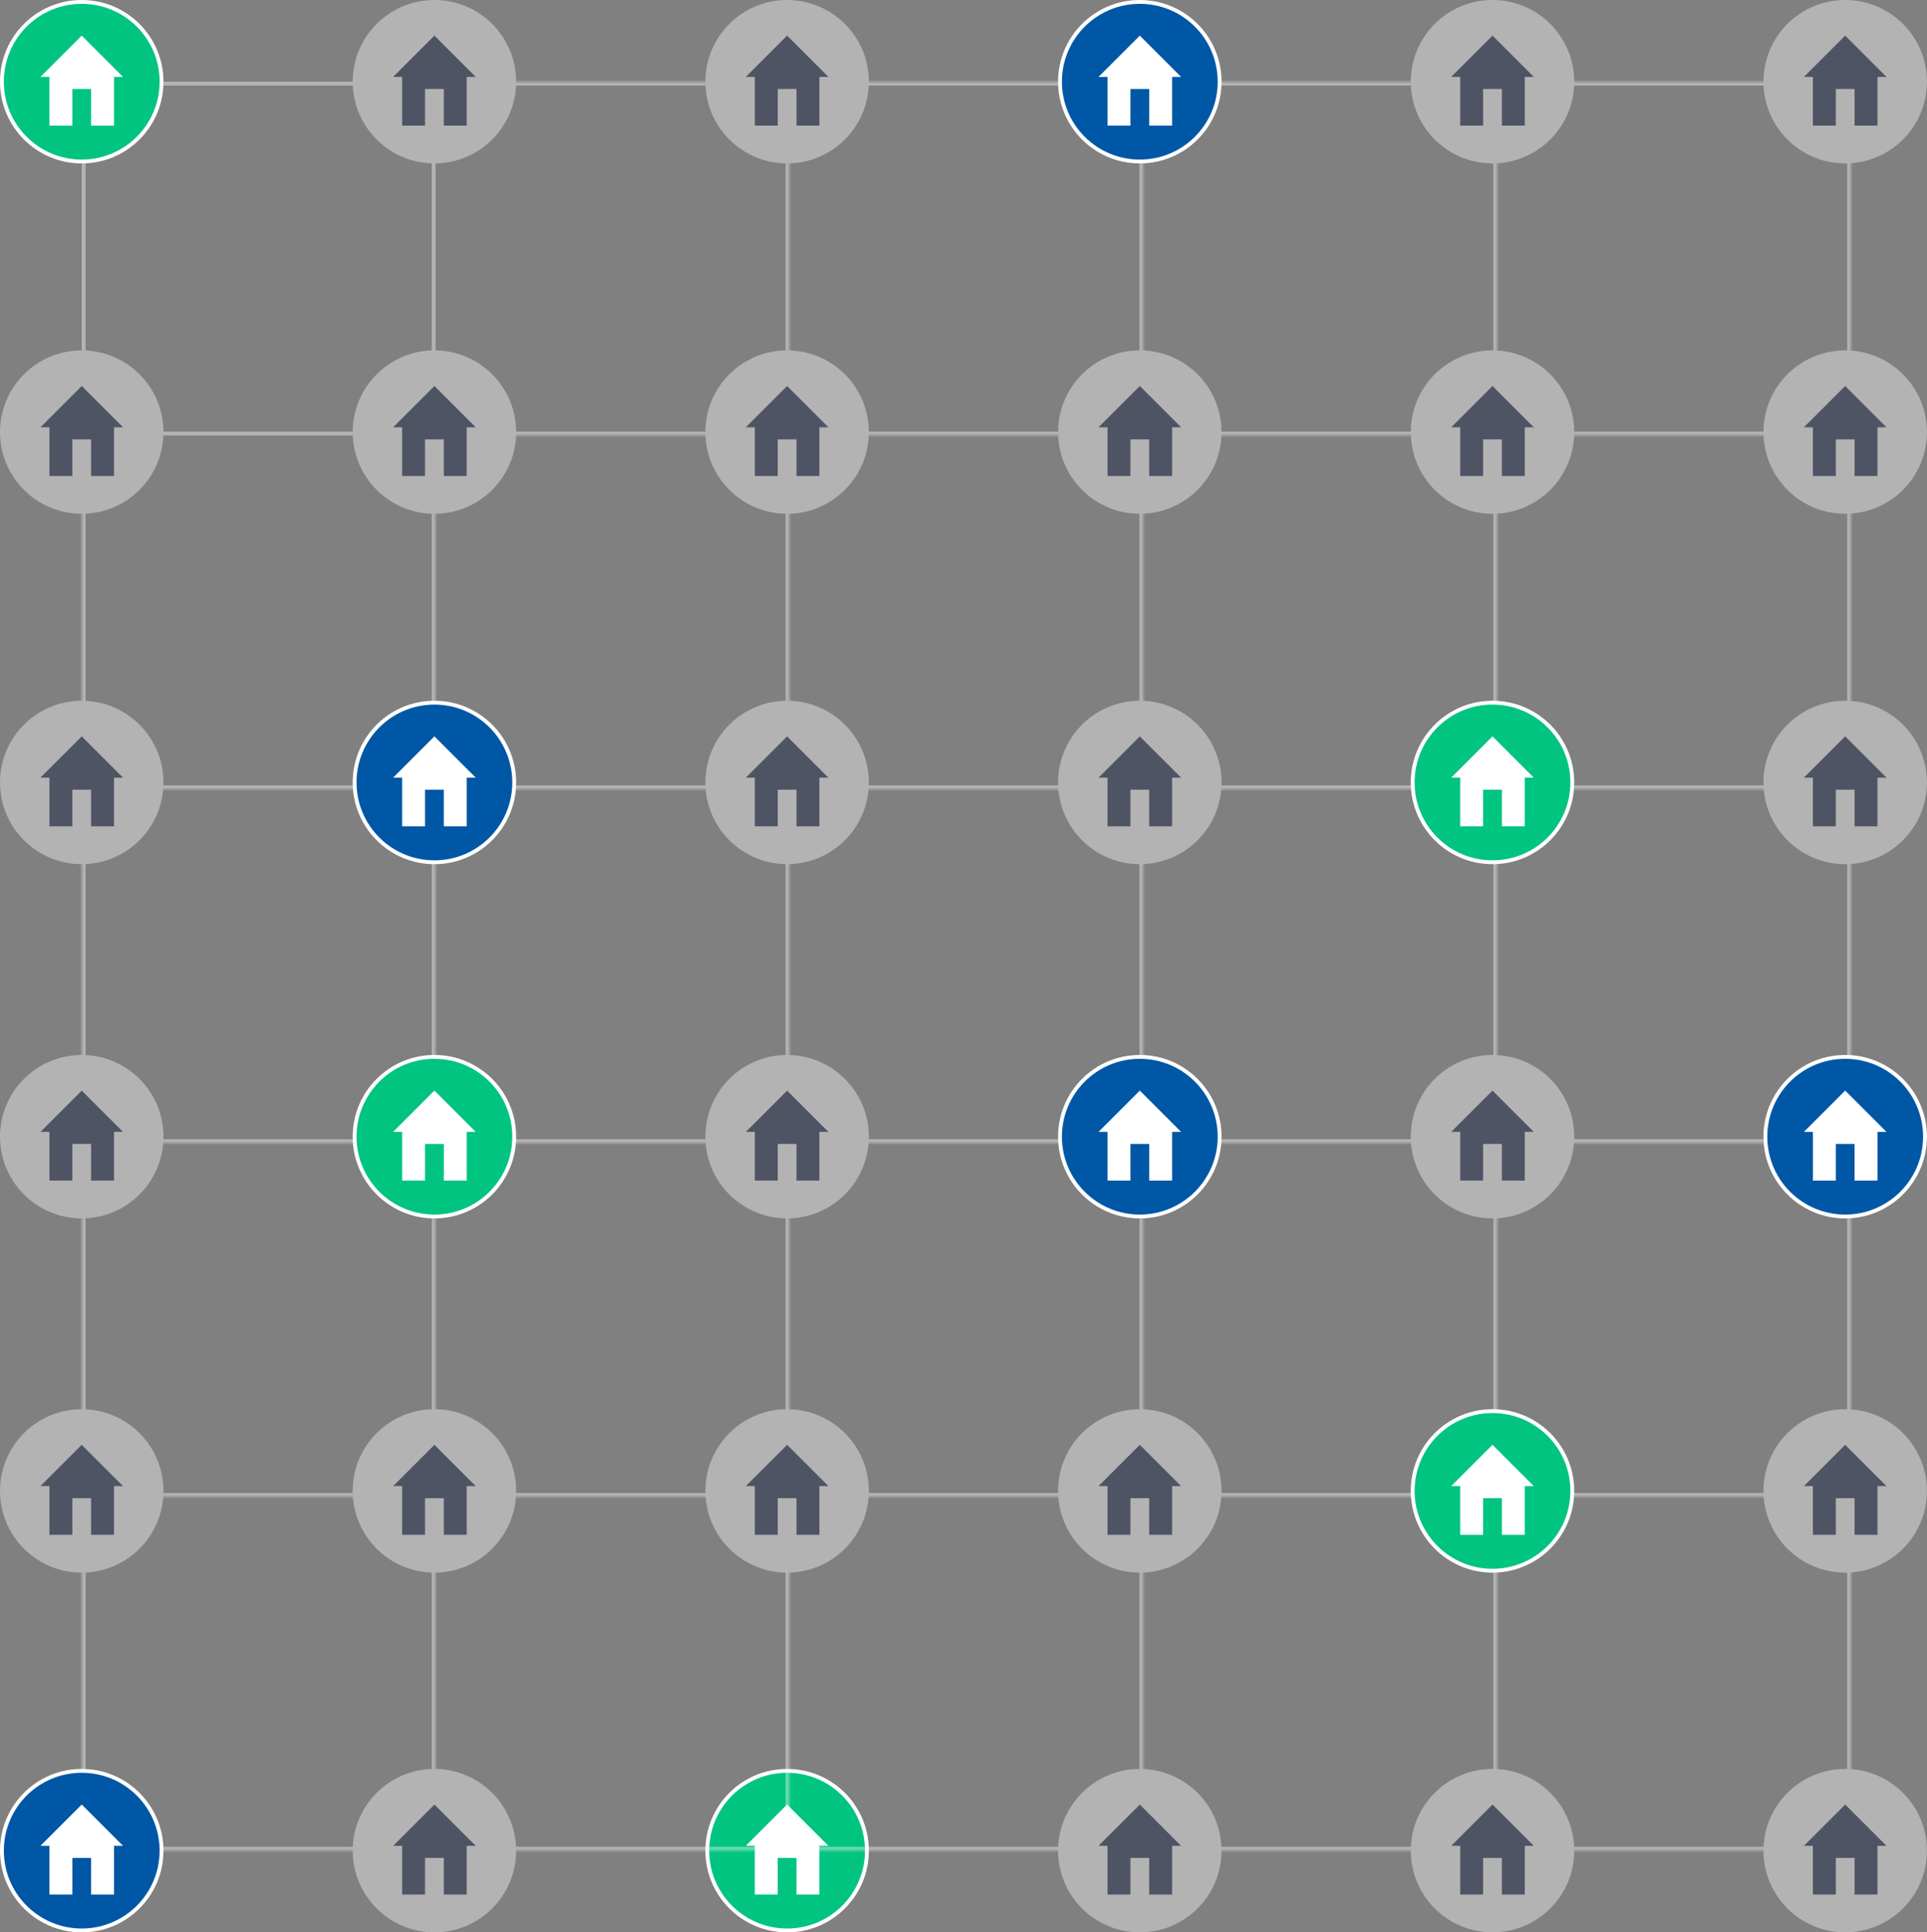 <svg width="1002" height="1005" viewBox="0 0 1002 1005" fill="none" xmlns="http://www.w3.org/2000/svg">
<rect x="0" y="0" width="1002" height="1005" fill="#808080" stroke="none"/>
<circle cx="409.283" cy="962.497" r="41.497" fill="#00C480" stroke="white" stroke-width="2"/>
<path d="M430.756 959.997L409.282 938.525L387.81 959.997H392.495V985.323H404.402V966.273H414.164V985.323H426.071V959.997H430.756Z" fill="white"/>
<g opacity="0.4">
<rect x="43.497" y="43.496" width="182" height="182" stroke="white" stroke-width="2"/>
<mask id="path-4-inside-1_1118_4799" fill="white">
<path d="M226.497 42.496H410.497V226.496H226.497V42.496Z"/>
</mask>
<path d="M410.497 42.496H412.497V40.496H410.497V42.496ZM410.497 226.496V228.496H412.497V226.496H410.497ZM226.497 42.496V44.496H410.497V42.496V40.496H226.497V42.496ZM410.497 42.496H408.497V226.496H410.497H412.497V42.496H410.497ZM410.497 226.496V224.496H226.497V226.496V228.496H410.497V226.496Z" fill="white" mask="url(#path-4-inside-1_1118_4799)"/>
<mask id="path-6-inside-2_1118_4799" fill="white">
<path d="M410.497 42.496H594.497V226.496H410.497V42.496Z"/>
</mask>
<path d="M594.497 42.496H596.497V40.496H594.497V42.496ZM594.497 226.496V228.496H596.497V226.496H594.497ZM410.497 42.496V44.496H594.497V42.496V40.496H410.497V42.496ZM594.497 42.496H592.497V226.496H594.497H596.497V42.496H594.497ZM594.497 226.496V224.496H410.497V226.496V228.496H594.497V226.496Z" fill="white" mask="url(#path-6-inside-2_1118_4799)"/>
<mask id="path-8-inside-3_1118_4799" fill="white">
<path d="M594.497 42.496H778.497V226.496H594.497V42.496Z"/>
</mask>
<path d="M778.497 42.496H780.497V40.496H778.497V42.496ZM778.497 226.496V228.496H780.497V226.496H778.497ZM594.497 42.496V44.496H778.497V42.496V40.496H594.497V42.496ZM778.497 42.496H776.497V226.496H778.497H780.497V42.496H778.497ZM778.497 226.496V224.496H594.497V226.496V228.496H778.497V226.496Z" fill="white" mask="url(#path-8-inside-3_1118_4799)"/>
<mask id="path-10-inside-4_1118_4799" fill="white">
<path d="M778.497 42.496H962.497V226.496H778.497V42.496Z"/>
</mask>
<path d="M962.497 42.496H964.497V40.496H962.497V42.496ZM962.497 226.496V228.496H964.497V226.496H962.497ZM778.497 42.496V44.496H962.497V42.496V40.496H778.497V42.496ZM962.497 42.496H960.497V226.496H962.497H964.497V42.496H962.497ZM962.497 226.496V224.496H778.497V226.496V228.496H962.497V226.496Z" fill="white" mask="url(#path-10-inside-4_1118_4799)"/>
<mask id="path-12-inside-5_1118_4799" fill="white">
<path d="M42.497 226.496H226.497V410.496H42.497V226.496Z"/>
</mask>
<path d="M226.497 410.496V412.496H228.497V410.496H226.497ZM42.497 410.496H40.497V412.496H42.497V410.496ZM226.497 226.496H224.497V410.496H226.497H228.497V226.496H226.497ZM226.497 410.496V408.496H42.497V410.496V412.496H226.497V410.496ZM42.497 410.496H44.497V226.496H42.497H40.497V410.496H42.497Z" fill="white" mask="url(#path-12-inside-5_1118_4799)"/>
<mask id="path-14-inside-6_1118_4799" fill="white">
<path d="M226.497 226.496H410.497V410.496H226.497V226.496Z"/>
</mask>
<path d="M410.497 410.496V412.496H412.497V410.496H410.497ZM410.497 226.496H408.497V410.496H410.497H412.497V226.496H410.497ZM410.497 410.496V408.496H226.497V410.496V412.496H410.497V410.496Z" fill="white" mask="url(#path-14-inside-6_1118_4799)"/>
<mask id="path-16-inside-7_1118_4799" fill="white">
<path d="M410.497 226.496H594.497V410.496H410.497V226.496Z"/>
</mask>
<path d="M594.497 410.496V412.496H596.497V410.496H594.497ZM594.497 226.496H592.497V410.496H594.497H596.497V226.496H594.497ZM594.497 410.496V408.496H410.497V410.496V412.496H594.497V410.496Z" fill="white" mask="url(#path-16-inside-7_1118_4799)"/>
<mask id="path-18-inside-8_1118_4799" fill="white">
<path d="M594.497 226.496H778.497V410.496H594.497V226.496Z"/>
</mask>
<path d="M778.497 410.496V412.496H780.497V410.496H778.497ZM778.497 226.496H776.497V410.496H778.497H780.497V226.496H778.497ZM778.497 410.496V408.496H594.497V410.496V412.496H778.497V410.496Z" fill="white" mask="url(#path-18-inside-8_1118_4799)"/>
<mask id="path-20-inside-9_1118_4799" fill="white">
<path d="M778.497 226.496H962.497V410.496H778.497V226.496Z"/>
</mask>
<path d="M962.497 410.496V412.496H964.497V410.496H962.497ZM962.497 226.496H960.497V410.496H962.497H964.497V226.496H962.497ZM962.497 410.496V408.496H778.497V410.496V412.496H962.497V410.496Z" fill="white" mask="url(#path-20-inside-9_1118_4799)"/>
<mask id="path-22-inside-10_1118_4799" fill="white">
<path d="M42.497 410.496H226.497V594.496H42.497V410.496Z"/>
</mask>
<path d="M226.497 594.496V596.496H228.497V594.496H226.497ZM42.497 594.496H40.497V596.496H42.497V594.496ZM226.497 410.496H224.497V594.496H226.497H228.497V410.496H226.497ZM226.497 594.496V592.496H42.497V594.496V596.496H226.497V594.496ZM42.497 594.496H44.497V410.496H42.497H40.497V594.496H42.497Z" fill="white" mask="url(#path-22-inside-10_1118_4799)"/>
<mask id="path-24-inside-11_1118_4799" fill="white">
<path d="M226.497 410.496H410.497V594.496H226.497V410.496Z"/>
</mask>
<path d="M410.497 594.496V596.496H412.497V594.496H410.497ZM410.497 410.496H408.497V594.496H410.497H412.497V410.496H410.497ZM410.497 594.496V592.496H226.497V594.496V596.496H410.497V594.496Z" fill="white" mask="url(#path-24-inside-11_1118_4799)"/>
<mask id="path-26-inside-12_1118_4799" fill="white">
<path d="M410.497 410.496H594.497V594.496H410.497V410.496Z"/>
</mask>
<path d="M594.497 594.496V596.496H596.497V594.496H594.497ZM594.497 410.496H592.497V594.496H594.497H596.497V410.496H594.497ZM594.497 594.496V592.496H410.497V594.496V596.496H594.497V594.496Z" fill="white" mask="url(#path-26-inside-12_1118_4799)"/>
<mask id="path-28-inside-13_1118_4799" fill="white">
<path d="M594.497 410.496H778.497V594.496H594.497V410.496Z"/>
</mask>
<path d="M778.497 594.496V596.496H780.497V594.496H778.497ZM778.497 410.496H776.497V594.496H778.497H780.497V410.496H778.497ZM778.497 594.496V592.496H594.497V594.496V596.496H778.497V594.496Z" fill="white" mask="url(#path-28-inside-13_1118_4799)"/>
<mask id="path-30-inside-14_1118_4799" fill="white">
<path d="M778.497 410.496H962.497V594.496H778.497V410.496Z"/>
</mask>
<path d="M962.497 594.496V596.496H964.497V594.496H962.497ZM962.497 410.496H960.497V594.496H962.497H964.497V410.496H962.497ZM962.497 594.496V592.496H778.497V594.496V596.496H962.497V594.496Z" fill="white" mask="url(#path-30-inside-14_1118_4799)"/>
<mask id="path-32-inside-15_1118_4799" fill="white">
<path d="M42.497 594.496H226.497V778.496H42.497V594.496Z"/>
</mask>
<path d="M226.497 778.496V780.496H228.497V778.496H226.497ZM42.497 778.496H40.497V780.496H42.497V778.496ZM226.497 594.496H224.497V778.496H226.497H228.497V594.496H226.497ZM226.497 778.496V776.496H42.497V778.496V780.496H226.497V778.496ZM42.497 778.496H44.497V594.496H42.497H40.497V778.496H42.497Z" fill="white" mask="url(#path-32-inside-15_1118_4799)"/>
<mask id="path-34-inside-16_1118_4799" fill="white">
<path d="M226.497 594.496H410.497V778.496H226.497V594.496Z"/>
</mask>
<path d="M410.497 778.496V780.496H412.497V778.496H410.497ZM410.497 594.496H408.497V778.496H410.497H412.497V594.496H410.497ZM410.497 778.496V776.496H226.497V778.496V780.496H410.497V778.496Z" fill="white" mask="url(#path-34-inside-16_1118_4799)"/>
<mask id="path-36-inside-17_1118_4799" fill="white">
<path d="M410.497 594.496H594.497V778.496H410.497V594.496Z"/>
</mask>
<path d="M594.497 778.496V780.496H596.497V778.496H594.497ZM594.497 594.496H592.497V778.496H594.497H596.497V594.496H594.497ZM594.497 778.496V776.496H410.497V778.496V780.496H594.497V778.496Z" fill="white" mask="url(#path-36-inside-17_1118_4799)"/>
<mask id="path-38-inside-18_1118_4799" fill="white">
<path d="M594.497 594.496H778.497V778.496H594.497V594.496Z"/>
</mask>
<path d="M778.497 778.496V780.496H780.497V778.496H778.497ZM778.497 594.496H776.497V778.496H778.497H780.497V594.496H778.497ZM778.497 778.496V776.496H594.497V778.496V780.496H778.497V778.496Z" fill="white" mask="url(#path-38-inside-18_1118_4799)"/>
<mask id="path-40-inside-19_1118_4799" fill="white">
<path d="M778.497 594.496H962.497V778.496H778.497V594.496Z"/>
</mask>
<path d="M962.497 778.496V780.496H964.497V778.496H962.497ZM962.497 594.496H960.497V778.496H962.497H964.497V594.496H962.497ZM962.497 778.496V776.496H778.497V778.496V780.496H962.497V778.496Z" fill="white" mask="url(#path-40-inside-19_1118_4799)"/>
<mask id="path-42-inside-20_1118_4799" fill="white">
<path d="M42.497 778.496H226.497V962.496H42.497V778.496Z"/>
</mask>
<path d="M226.497 962.496V964.496H228.497V962.496H226.497ZM42.497 962.496H40.497V964.496H42.497V962.496ZM226.497 778.496H224.497V962.496H226.497H228.497V778.496H226.497ZM226.497 962.496V960.496H42.497V962.496V964.496H226.497V962.496ZM42.497 962.496H44.497V778.496H42.497H40.497V962.496H42.497Z" fill="white" mask="url(#path-42-inside-20_1118_4799)"/>
<mask id="path-44-inside-21_1118_4799" fill="white">
<path d="M226.497 778.496H410.497V962.496H226.497V778.496Z"/>
</mask>
<path d="M410.497 962.496V964.496H412.497V962.496H410.497ZM410.497 778.496H408.497V962.496H410.497H412.497V778.496H410.497ZM410.497 962.496V960.496H226.497V962.496V964.496H410.497V962.496Z" fill="white" mask="url(#path-44-inside-21_1118_4799)"/>
<mask id="path-46-inside-22_1118_4799" fill="white">
<path d="M410.497 778.496H594.497V962.496H410.497V778.496Z"/>
</mask>
<path d="M594.497 962.496V964.496H596.497V962.496H594.497ZM594.497 778.496H592.497V962.496H594.497H596.497V778.496H594.497ZM594.497 962.496V960.496H410.497V962.496V964.496H594.497V962.496Z" fill="white" mask="url(#path-46-inside-22_1118_4799)"/>
<mask id="path-48-inside-23_1118_4799" fill="white">
<path d="M594.497 778.496H778.497V962.496H594.497V778.496Z"/>
</mask>
<path d="M778.497 962.496V964.496H780.497V962.496H778.497ZM778.497 778.496H776.497V962.496H778.497H780.497V778.496H778.497ZM778.497 962.496V960.496H594.497V962.496V964.496H778.497V962.496Z" fill="white" mask="url(#path-48-inside-23_1118_4799)"/>
<mask id="path-50-inside-24_1118_4799" fill="white">
<path d="M778.497 778.496H962.497V962.496H778.497V778.496Z"/>
</mask>
<path d="M962.497 962.496V964.496H964.497V962.496H962.497ZM962.497 778.496H960.497V962.496H962.497H964.497V778.496H962.497ZM962.497 962.496V960.496H778.497V962.496V964.496H962.497V962.496Z" fill="white" mask="url(#path-50-inside-24_1118_4799)"/>
<circle cx="42.497" cy="224.723" r="41.497" fill="white" stroke="white" stroke-width="2"/>
<path d="M63.97 222.224L42.495 200.752L21.023 222.224H25.709V247.549H37.615V228.499H47.378V247.549H59.284V222.224H63.97Z" fill="#04113B"/>
<circle cx="42.497" cy="406.95" r="41.497" fill="white" stroke="white" stroke-width="2"/>
<path d="M63.97 404.45L42.495 382.979L21.023 404.45H25.709V429.776H37.615V410.726H47.378V429.776H59.284V404.45H63.97Z" fill="#04113B"/>
<circle cx="42.497" cy="591.176" r="41.497" fill="white" stroke="white" stroke-width="2"/>
<path d="M63.97 588.677L42.495 567.205L21.023 588.677H25.709V614.003H37.615V594.952H47.378V614.003H59.284V588.677H63.97Z" fill="#04113B"/>
<circle cx="42.497" cy="775.403" r="41.497" fill="white" stroke="white" stroke-width="2"/>
<path d="M63.97 772.903L42.495 751.432L21.023 772.903H25.709V798.229H37.615V779.179H47.378V798.229H59.284V772.903H63.97Z" fill="#04113B"/>
<circle cx="225.89" cy="42.497" r="41.497" fill="white" stroke="white" stroke-width="2"/>
<path d="M247.363 39.997L225.889 18.525L204.417 39.997H209.102V65.323H221.009V46.273H230.771V65.323H242.678V39.997H247.363Z" fill="#04113B"/>
<circle cx="225.89" cy="224.723" r="41.497" fill="white" stroke="white" stroke-width="2"/>
<path d="M247.363 222.224L225.889 200.752L204.417 222.224H209.102V247.549H221.009V228.499H230.771V247.549H242.678V222.224H247.363Z" fill="#04113B"/>
<circle cx="225.89" cy="775.403" r="41.497" fill="white" stroke="white" stroke-width="2"/>
<path d="M247.363 772.903L225.889 751.432L204.417 772.903H209.102V798.229H221.009V779.179H230.771V798.229H242.678V772.903H247.363Z" fill="#04113B"/>
<circle cx="225.89" cy="962.497" r="41.497" fill="white" stroke="white" stroke-width="2"/>
<path d="M247.363 959.997L225.889 938.525L204.417 959.997H209.102V985.323H221.009V966.273H230.771V985.323H242.678V959.997H247.363Z" fill="#04113B"/>
<circle cx="409.283" cy="42.497" r="41.497" fill="white" stroke="white" stroke-width="2"/>
<path d="M430.756 39.997L409.282 18.525L387.81 39.997H392.495V65.323H404.402V46.273H414.164V65.323H426.071V39.997H430.756Z" fill="#04113B"/>
<circle cx="409.283" cy="224.723" r="41.497" fill="white" stroke="white" stroke-width="2"/>
<path d="M430.756 222.224L409.282 200.752L387.81 222.224H392.495V247.549H404.402V228.499H414.164V247.549H426.071V222.224H430.756Z" fill="#04113B"/>
<circle cx="409.283" cy="406.95" r="41.497" fill="white" stroke="white" stroke-width="2"/>
<path d="M430.756 404.45L409.282 382.979L387.81 404.45H392.495V429.776H404.402V410.726H414.164V429.776H426.071V404.45H430.756Z" fill="#04113B"/>
<circle cx="409.283" cy="591.176" r="41.497" fill="white" stroke="white" stroke-width="2"/>
<path d="M430.756 588.677L409.282 567.205L387.81 588.677H392.495V614.003H404.402V594.952H414.164V614.003H426.071V588.677H430.756Z" fill="#04113B"/>
<circle cx="409.283" cy="775.403" r="41.497" fill="white" stroke="white" stroke-width="2"/>
<path d="M430.756 772.903L409.282 751.432L387.81 772.903H392.495V798.229H404.402V779.179H414.164V798.229H426.071V772.903H430.756Z" fill="#04113B"/>
<circle cx="592.676" cy="224.723" r="41.497" fill="white" stroke="white" stroke-width="2"/>
<path d="M614.149 222.224L592.675 200.752L571.203 222.224H575.888V247.549H587.795V228.499H597.557V247.549H609.464V222.224H614.149Z" fill="#04113B"/>
<circle cx="592.676" cy="406.95" r="41.497" fill="white" stroke="white" stroke-width="2"/>
<path d="M614.149 404.45L592.675 382.979L571.203 404.45H575.888V429.776H587.795V410.726H597.557V429.776H609.464V404.45H614.149Z" fill="#04113B"/>
<circle cx="592.676" cy="775.403" r="41.497" fill="white" stroke="white" stroke-width="2"/>
<path d="M614.149 772.903L592.675 751.432L571.203 772.903H575.888V798.229H587.795V779.179H597.557V798.229H609.464V772.903H614.149Z" fill="#04113B"/>
<circle cx="592.676" cy="962.497" r="41.497" fill="white" stroke="white" stroke-width="2"/>
<path d="M614.149 959.997L592.675 938.525L571.203 959.997H575.888V985.323H587.795V966.273H597.557V985.323H609.464V959.997H614.149Z" fill="#04113B"/>
<circle cx="776.069" cy="42.497" r="41.497" fill="white" stroke="white" stroke-width="2"/>
<path d="M797.542 39.997L776.068 18.525L754.596 39.997H759.282V65.323H771.188V46.273H780.95V65.323H792.857V39.997H797.542Z" fill="#04113B"/>
<circle cx="776.069" cy="224.723" r="41.497" fill="white" stroke="white" stroke-width="2"/>
<path d="M797.542 222.224L776.068 200.752L754.596 222.224H759.282V247.549H771.188V228.499H780.95V247.549H792.857V222.224H797.542Z" fill="#04113B"/>
<circle cx="776.069" cy="591.176" r="41.497" fill="white" stroke="white" stroke-width="2"/>
<path d="M797.542 588.677L776.068 567.205L754.596 588.677H759.282V614.003H771.188V594.952H780.95V614.003H792.857V588.677H797.542Z" fill="#04113B"/>
<circle cx="776.069" cy="962.497" r="41.497" fill="white" stroke="white" stroke-width="2"/>
<path d="M797.542 959.997L776.068 938.525L754.596 959.997H759.282V985.323H771.188V966.273H780.95V985.323H792.857V959.997H797.542Z" fill="#04113B"/>
<circle cx="959.462" cy="42.497" r="41.497" fill="white" stroke="white" stroke-width="2"/>
<path d="M980.935 39.997L959.461 18.525L937.989 39.997H942.675V65.323H954.581V46.273H964.343V65.323H976.25V39.997H980.935Z" fill="#04113B"/>
<circle cx="959.462" cy="224.723" r="41.497" fill="white" stroke="white" stroke-width="2"/>
<path d="M980.935 222.224L959.461 200.752L937.989 222.224H942.675V247.549H954.581V228.499H964.343V247.549H976.25V222.224H980.935Z" fill="#04113B"/>
<circle cx="959.462" cy="406.95" r="41.497" fill="white" stroke="white" stroke-width="2"/>
<path d="M980.935 404.45L959.461 382.979L937.989 404.45H942.675V429.776H954.581V410.726H964.343V429.776H976.25V404.45H980.935Z" fill="#04113B"/>
<circle cx="959.462" cy="775.403" r="41.497" fill="white" stroke="white" stroke-width="2"/>
<path d="M980.935 772.903L959.461 751.432L937.989 772.903H942.675V798.229H954.581V779.179H964.343V798.229H976.25V772.903H980.935Z" fill="#04113B"/>
<circle cx="959.462" cy="962.497" r="41.497" fill="white" stroke="white" stroke-width="2"/>
<path d="M980.935 959.997L959.461 938.525L937.989 959.997H942.675V985.323H954.581V966.273H964.343V985.323H976.25V959.997H980.935Z" fill="#04113B"/>
</g>
<circle cx="42.497" cy="42.497" r="41.497" fill="#00C480" stroke="white" stroke-width="2"/>
<path d="M63.97 39.997L42.495 18.525L21.023 39.997H25.709V65.323H37.615V46.273H47.378V65.323H59.284V39.997H63.97Z" fill="white"/>
<circle cx="42.497" cy="962.497" r="41.497" fill="#0057A6" stroke="white" stroke-width="2"/>
<path d="M63.97 959.997L42.495 938.525L21.023 959.997H25.709V985.323H37.615V966.273H47.378V985.323H59.284V959.997H63.97Z" fill="white"/>
<circle cx="225.89" cy="406.95" r="41.497" fill="#0057A6" stroke="white" stroke-width="2"/>
<path d="M247.363 404.45L225.889 382.979L204.417 404.45H209.102V429.776H221.009V410.726H230.771V429.776H242.678V404.45H247.363Z" fill="white"/>
<circle cx="225.89" cy="591.176" r="41.497" fill="#00C480" stroke="white" stroke-width="2"/>
<path d="M247.363 588.677L225.889 567.205L204.417 588.677H209.102V614.003H221.009V594.952H230.771V614.003H242.678V588.677H247.363Z" fill="white"/>
<circle cx="592.676" cy="42.497" r="41.497" fill="#0057A6" stroke="white" stroke-width="2"/>
<path d="M614.149 39.997L592.675 18.525L571.203 39.997H575.888V65.323H587.795V46.273H597.557V65.323H609.464V39.997H614.149Z" fill="white"/>
<circle cx="592.676" cy="591.176" r="41.497" fill="#0057A6" stroke="white" stroke-width="2"/>
<path d="M614.149 588.677L592.675 567.205L571.203 588.677H575.888V614.003H587.795V594.952H597.557V614.003H609.464V588.677H614.149Z" fill="white"/>
<circle cx="776.069" cy="406.95" r="41.497" fill="#00C480" stroke="white" stroke-width="2"/>
<path d="M797.542 404.45L776.068 382.979L754.596 404.45H759.282V429.776H771.188V410.726H780.95V429.776H792.857V404.45H797.542Z" fill="white"/>
<circle cx="776.069" cy="775.403" r="41.497" fill="#00C480" stroke="white" stroke-width="2"/>
<path d="M797.542 772.903L776.068 751.432L754.596 772.903H759.282V798.229H771.188V779.179H780.95V798.229H792.857V772.903H797.542Z" fill="white"/>
<circle cx="959.462" cy="591.176" r="41.497" fill="#0057A6" stroke="white" stroke-width="2"/>
<path d="M980.935 588.677L959.461 567.205L937.989 588.677H942.675V614.003H954.581V594.952H964.343V614.003H976.25V588.677H980.935Z" fill="white"/>
</svg>
